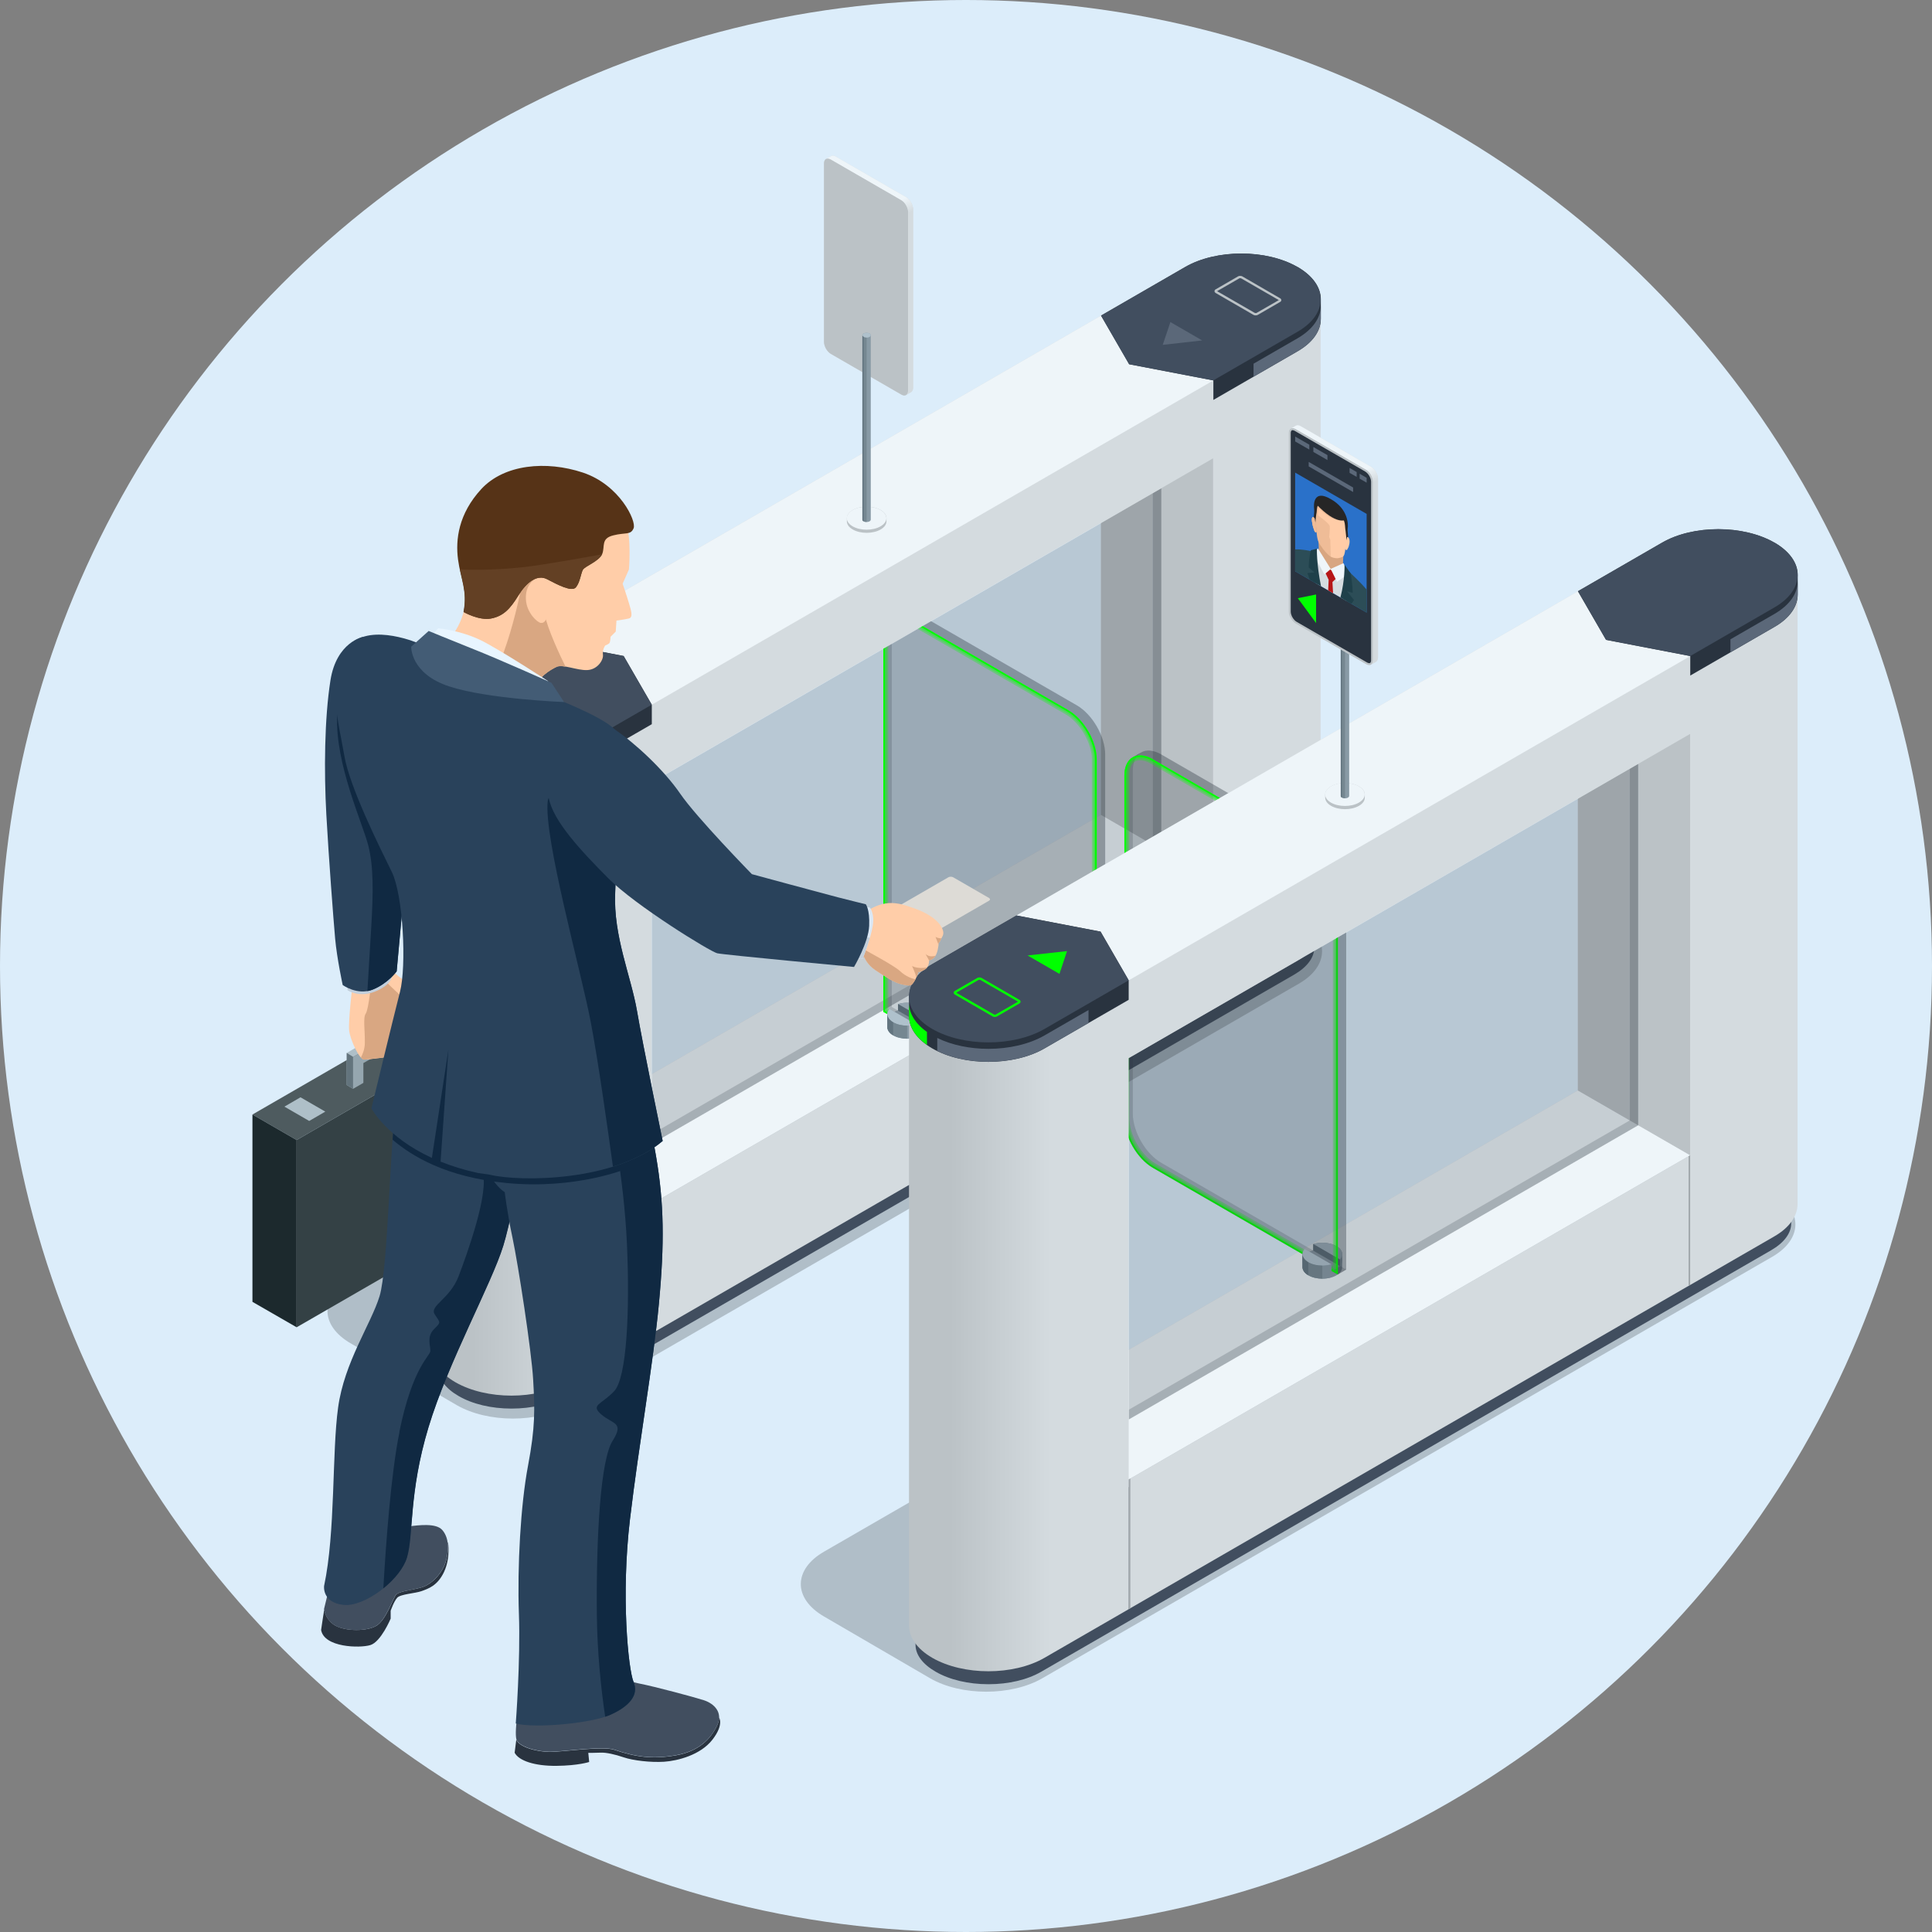 <?xml version="1.0" encoding="UTF-8"?><svg xmlns="http://www.w3.org/2000/svg" xmlns:xlink="http://www.w3.org/1999/xlink" viewBox="0 0 240 240"><rect x="0" y="0" width="240" height="240" fill="#808080" stroke="none"/><defs><style>.cls-1{fill:url(#linear-gradient-2);}.cls-2{fill:#102942;}.cls-3{fill:#262626;}.cls-4{fill:#414e5f;}.cls-5{fill:#1c292d;}.cls-6,.cls-7{mix-blend-mode:multiply;opacity:.2;}.cls-8{fill:#f2a983;}.cls-9,.cls-10{opacity:.5;}.cls-9,.cls-11{fill:#62747f;}.cls-12{isolation:isolate;}.cls-13{fill:#2c4d57;}.cls-14,.cls-15{fill:#d8a681;}.cls-16{fill:#634024;}.cls-17{fill:#bbc2c6;}.cls-18{fill:#889aa5;}.cls-19{fill:#344145;}.cls-20{fill:#aebfc8;}.cls-21{fill:#e8f5ff;}.cls-22{fill:#ffcca7;}.cls-23{fill:#dbe8f5;}.cls-7,.cls-24{fill:#29333f;}.cls-25{fill:#63747d;}.cls-26{fill:#2a71c9;}.cls-10{fill:#d88f69;}.cls-27{fill:#1f404a;}.cls-28{fill:#435c75;}.cls-29{fill:#b61617;}.cls-30{fill:#eff6fa;}.cls-31,.cls-32{fill:lime;}.cls-33{fill:#ffcda8;}.cls-34{fill:#d4dbdf;}.cls-32{opacity:.3;}.cls-35{fill:#afc1cc;}.cls-36{fill:#563317;}.cls-37{fill:#d5dce0;}.cls-38{fill:#c2cfdc;}.cls-39{fill:url(#linear-gradient-3);}.cls-40{fill:#95a6af;}.cls-41{fill:url(#linear-gradient);}.cls-42{fill:#4e5b5f;}.cls-43{fill:#eef5f9;}.cls-44{fill:#d9a782;}.cls-45{fill:#dcedfa;}.cls-46{fill:#29425b;}.cls-47{fill:#dddbd6;}.cls-48{fill:#5b6879;}.cls-49{fill:url(#linear-gradient-4);}.cls-15{opacity:.4;}.cls-50{fill:#a2a9ad;}</style><linearGradient id="linear-gradient" x1="71.24" y1="102.43" x2="58.8" y2="102.43" gradientUnits="userSpaceOnUse"><stop offset="0" stop-color="#d4dbdf"/><stop offset="1" stop-color="#bbc2c6"/></linearGradient><linearGradient id="linear-gradient-2" x1="108.03" y1="26.58" x2="108.83" y2="28.32" gradientUnits="userSpaceOnUse"><stop offset="0" stop-color="#eef5f9"/><stop offset="1" stop-color="#d4dbdf"/></linearGradient><linearGradient id="linear-gradient-3" x1="130.48" y1="136.67" x2="118.05" y2="136.67" xlink:href="#linear-gradient"/><linearGradient id="linear-gradient-4" x1="165.78" y1="60.07" x2="166.58" y2="61.81" xlink:href="#linear-gradient-2"/></defs><g class="cls-12"><g id="Layer_2"><g id="Layer_1-2"><circle class="cls-45" cx="120" cy="120" r="120"/><path class="cls-6" d="m220.14,148.07l-13.17-7.67c-1.93-1.11-4.45-1.67-6.97-1.67s-5.05.56-6.97,1.67l-90.66,52.35c-1.93,1.11-2.89,2.57-2.89,4.03s.96,2.91,2.89,4.03l13.17,7.67c1.93,1.11,4.45,1.67,6.97,1.67,2.52,0,5.05-.56,6.97-1.67l90.66-52.35c1.93-1.11,2.89-2.57,2.89-4.03s-.96-2.91-2.89-4.03Z"/><path class="cls-6" d="m161.34,114.14l-13.17-7.67c-1.93-1.11-4.45-1.67-6.97-1.67s-5.05.56-6.97,1.67l-90.66,52.35c-1.93,1.11-2.89,2.57-2.89,4.03s.96,2.91,2.89,4.03l13.17,7.67c1.93,1.11,4.45,1.67,6.97,1.67,2.52,0,5.05-.56,6.97-1.67l90.66-52.35c1.93-1.11,2.89-2.57,2.89-4.03s-.96-2.91-2.89-4.03Z"/><polygon class="cls-34" points="136.77 48.87 136.77 101.22 67.02 141.49 80.97 149.54 150.71 109.28 150.71 56.93 136.77 48.87"/><polygon class="cls-43" points="136.77 101.22 67.02 141.49 80.97 149.54 150.71 109.28 136.77 101.22"/><polygon class="cls-17" points="136.77 101.22 150.71 109.28 150.71 56.93 136.77 48.87 136.77 101.22"/><path class="cls-4" d="m160.77,111.99c-1.74-1.01-4.08-1.56-6.57-1.56s-4.83.55-6.57,1.56l-90.66,52.35c-1.6.93-2.49,2.11-2.49,3.33v2.42c0,1.22.88,2.4,2.49,3.33,1.74,1.01,4.08,1.56,6.57,1.56h0c2.5,0,4.83-.55,6.57-1.56l90.66-52.35c1.6-.93,2.49-2.11,2.49-3.33v-2.42c0-1.22-.88-2.4-2.49-3.33Z"/><polygon class="cls-34" points="150.71 125.38 150.71 109.28 80.97 149.54 80.97 165.65 150.71 125.38"/><polygon class="cls-7" points="80.97 142.09 144.26 105.55 143.21 104.94 80.97 140.88 80.97 142.09"/><polygon class="cls-7" points="143.21 61.26 143.21 104.94 144.26 105.55 144.26 60.66 143.21 61.26"/><polygon class="cls-7" points="144.26 105.55 144.26 60.66 80.97 97.2 80.97 142.09 144.26 105.55"/><path class="cls-18" d="m114.43,125.79c-.48-.28-1.11-.42-1.74-.42s-1.26.14-1.74.42c-.48.28-.72.64-.72,1.01v.81c0,.36.24.73.72,1.01.48.28,1.11.42,1.74.42.63,0,1.26-.14,1.74-.42.48-.28.72-.64.72-1.01v-.81c0-.36-.24-.73-.72-1.01Z"/><path class="cls-35" d="m110.23,126.79c0,.36.24.73.72,1.01.48.28,1.11.42,1.74.42.63,0,1.26-.14,1.74-.42.48-.28.72-.64.72-1.01s-.24-.73-.72-1.01c-.48-.28-1.11-.42-1.74-.42s-1.26.14-1.74.42c-.48.28-.72.64-.72,1.01Z"/><path class="cls-18" d="m114.43,124.98c-.48-.28-1.11-.42-1.74-.42-.39,0-.78.06-1.13.17v.81l3.32,1.92c.19-.21.28-.43.28-.66v-.81c0-.36-.24-.73-.72-1.01Z"/><path class="cls-35" d="m114.88,126.65c.19-.21.28-.43.28-.66,0-.36-.24-.73-.72-1.01-.48-.28-1.11-.42-1.74-.42-.39,0-.78.06-1.13.17l3.32,1.92Z"/><polygon class="cls-11" points="111.56 124.73 111.56 125.54 114.88 127.45 114.88 126.65 111.56 124.73"/><path class="cls-7" d="m136.25,90.25c-.64-1.11-1.52-2.08-2.5-2.64l-22.97-13.26-1.05.6v50.73s22.97,13.26,22.97,13.26c.98.56,1.86.62,2.5.25l1.05-.6c.64-.37,1.04-1.16,1.04-2.29v-42.57c0-1.13-.4-2.38-1.04-3.49Z"/><path class="cls-7" d="m136.25,90.25c-.64-1.11-1.52-2.08-2.5-2.64l-22.97-13.26-1.05.6,22.97,13.26c.98.56,1.86,1.53,2.5,2.64.64,1.11,1.04,2.36,1.04,3.49v42.57c0,1.13-.4,1.92-1.04,2.29l1.05-.6c.64-.37,1.04-1.16,1.04-2.29v-42.57c0-1.13-.4-2.38-1.04-3.49Z"/><path class="cls-7" d="m133.75,138.35l-22.97-13.26v-50.73s-1.05.6-1.05.6v50.73s22.97,13.26,22.97,13.26c.98.56,1.86.62,2.5.25l1.05-.6c-.64.37-1.52.32-2.5-.25Z"/><path class="cls-32" d="m135.2,90.86c-.64-1.11-1.52-2.08-2.5-2.64l-22.97-13.26v50.73s22.97,13.26,22.97,13.26c.98.56,1.86.62,2.5.25.64-.37,1.04-1.16,1.04-2.29v-42.57c0-1.13-.4-2.38-1.04-3.49Zm.43,46.05c0,.87-.26,1.49-.73,1.77-.18.1-.39.15-.62.15-.38,0-.82-.14-1.28-.4l-22.66-13.08v-49.34s22.06,12.74,22.06,12.74c.85.49,1.66,1.35,2.28,2.42.62,1.07.96,2.2.96,3.18v42.57Z"/><path class="cls-32" d="m135.2,90.86c-.64-1.11-1.52-2.08-2.5-2.64l-22.97-13.26v50.73s22.97,13.26,22.97,13.26c.98.56,1.86.62,2.5.25.64-.37,1.04-1.16,1.04-2.29v-42.57c0-1.13-.4-2.38-1.04-3.49Zm.63,46.05c0,.94-.3,1.63-.83,1.94-.21.12-.45.18-.72.18-.42,0-.89-.15-1.38-.43l-22.76-13.14v-49.8s22.36,12.91,22.36,12.91c.88.51,1.72,1.4,2.35,2.49.63,1.1.98,2.26.98,3.28v42.57Z"/><path class="cls-31" d="m135.2,90.86c-.64-1.11-1.52-2.08-2.5-2.64l-22.97-13.26v50.73s22.97,13.26,22.97,13.26c.98.56,1.86.62,2.5.25.64-.37,1.04-1.16,1.04-2.29v-42.57c0-1.13-.4-2.38-1.04-3.49Zm.83,46.05c0,1.02-.33,1.77-.94,2.11-.24.14-.52.21-.82.21-.45,0-.96-.16-1.48-.46l-22.87-13.2v-50.27s22.66,13.08,22.66,13.08c.91.53,1.78,1.44,2.43,2.57.65,1.13,1.01,2.33,1.01,3.38v42.57Z"/><path class="cls-18" d="m110.5,125.33c-.19.21-.28.43-.28.66v.81c0,.36.24.73.72,1.01.48.28,1.11.42,1.74.42.39,0,.78-.06,1.13-.17v-.81l-3.32-1.92Z"/><path class="cls-35" d="m110.5,125.33c-.19.21-.28.43-.28.66,0,.36.24.73.72,1.01.48.28,1.11.42,1.74.42.39,0,.78-.06,1.13-.17l-3.32-1.92Z"/><path class="cls-18" d="m113.82,128.05v-.81c-.35.11-.74.17-1.13.17-.63,0-1.26-.14-1.74-.42-.48-.28-.72-.64-.72-1.01v1.61c0,.36.24.73.72,1.01.48.28,1.11.42,1.74.42.39,0,.78-.06,1.13-.17v-.81Z"/><path class="cls-9" d="m110.95,126.99c-.48-.28-.72-.64-.72-1.01v1.61c0,.36.24.73.72,1.01.48.28,1.11.42,1.74.42v-1.61c-.63,0-1.26-.14-1.74-.42Z"/><path class="cls-11" d="m110.23,125.99v1.61c0,.36.24.73.72,1.01v-1.61c-.48-.28-.72-.64-.72-1.01Z"/><path class="cls-41" d="m161.17,33.17c-1.93-1.11-4.45-1.67-6.97-1.67s-5.05.55-6.97,1.67l-90.67,52.35c-1.92,1.11-2.89,2.57-2.89,4.03v78.12c0,1.46.96,2.91,2.89,4.03,1.93,1.11,4.45,1.67,6.97,1.67s5.05-.56,6.97-1.67l10.46-6.04v-68.46l69.74-40.27v68.46l10.46-6.04c1.93-1.11,2.89-2.57,2.89-4.03V37.2c0-1.46-.96-2.92-2.89-4.03Z"/><path class="cls-43" d="m154.2,31.5c-2.52,0-5.05.56-6.97,1.67l-90.66,52.35c-1.93,1.11-2.89,2.57-2.89,4.03s.96,2.91,2.89,4.03c1.93,1.11,4.45,1.67,6.97,1.67,2.52,0,5.05-.56,6.97-1.67l90.66-52.35c1.93-1.11,2.89-2.57,2.89-4.03s-.96-2.91-2.89-4.03c-1.93-1.11-4.45-1.67-6.97-1.67Z"/><polygon class="cls-50" points="150.51 125.5 150.71 125.38 150.71 109.28 150.51 109.39 150.51 125.5"/><polygon class="cls-50" points="80.97 165.65 81.18 165.53 81.18 149.43 80.97 149.54 80.97 165.65"/><path class="cls-24" d="m161.18,33.17c-1.93-1.11-4.45-1.67-6.97-1.67s-5.05.56-6.97,1.67l-10.46,6.04,3.49,6.04,10.46,2.01v2.42l10.46-6.04c1.93-1.11,2.89-2.57,2.89-4.03v-2.42c0-1.46-.96-2.91-2.89-4.03Z"/><path class="cls-4" d="m150.71,47.26l10.46-6.04c1.93-1.11,2.89-2.57,2.89-4.03,0-1.46-.96-2.91-2.89-4.03-1.93-1.11-4.45-1.67-6.97-1.67s-5.05.56-6.97,1.67l-10.46,6.04,3.49,6.04,10.46,2.01Z"/><path class="cls-48" d="m161.18,42.03l-5.46,3.15v1.61l5.46-3.15c1.93-1.11,2.89-2.57,2.89-4.03v-1.61c0,1.46-.96,2.91-2.89,4.03Z"/><polygon class="cls-48" points="149.34 42.29 145.39 40.01 144.44 42.84 149.34 42.29"/><path class="cls-17" d="m155.98,39.18c-.09,0-.19-.02-.26-.06l-4.7-2.72c-.09-.05-.15-.14-.15-.23,0-.09.05-.18.15-.23l2.78-1.61c.14-.08.38-.08.52,0l4.7,2.72c.09.05.15.14.15.23s-.05.18-.15.23l-2.78,1.61c-.07.04-.16.06-.26.06Zm-4.79-3.01l4.68,2.7c.06.03.18.03.23,0l2.76-1.59-4.68-2.7c-.06-.03-.18-.03-.23,0l-2.76,1.59Z"/><path class="cls-24" d="m77.49,81.49l-10.46-2.01-10.46,6.04c-1.93,1.11-2.89,2.57-2.89,4.03v2.42c0,1.46.96,2.91,2.89,4.03,1.93,1.11,4.45,1.67,6.97,1.67,2.52,0,5.05-.56,6.97-1.67l10.46-6.04v-2.42l-3.49-6.04Z"/><path class="cls-4" d="m67.02,79.48l-10.46,6.04c-1.93,1.11-2.89,2.57-2.89,4.03s.96,2.91,2.89,4.03c1.93,1.11,4.45,1.67,6.97,1.67,2.52,0,5.05-.56,6.97-1.67l10.46-6.04-3.49-6.04-10.46-2.01Z"/><path class="cls-31" d="m70.51,94.38c-1.93,1.11-4.45,1.67-6.97,1.67-2.27,0-4.53-.45-6.36-1.35v1.61c1.83.9,4.09,1.35,6.36,1.35,2.52,0,5.05-.56,6.97-1.67l5.46-3.15v-1.61l-5.46,3.15Z"/><path class="cls-48" d="m55.9,93.95c-1.48-1.05-2.23-2.33-2.23-3.6v1.61c0,1.28.74,2.56,2.23,3.6v-1.61Z"/><path class="cls-34" d="m113.18,25.14c-.15-.27-.37-.5-.6-.64l-8.75-5.05c-.24-.14-.45-.15-.6-.06l-.62.36c-.15.09-.25.28-.25.55v22.18c0,.27.1.57.25.84.15.27.37.5.6.64l8.75,5.05c.24.14.45.15.6.06l.62-.36c.15-.09.25-.28.25-.55v-22.18c0-.27-.1-.58-.25-.84Z"/><path class="cls-17" d="m112.56,25.5c-.15-.27-.37-.5-.6-.64l-8.75-5.05c-.24-.14-.45-.15-.6-.06-.15.09-.25.28-.25.55v22.18c0,.27.1.57.25.84.15.27.37.5.6.64l8.75,5.05c.24.14.45.15.6.06.15-.09.25-.28.25-.55v-22.18c0-.27-.1-.58-.25-.84Z"/><path class="cls-1" d="m113.18,25.14c-.15-.27-.37-.5-.6-.64l-8.75-5.05c-.24-.14-.45-.15-.6-.06l-.62.36c.15-.09.37-.08.6.06l8.75,5.05c.24.14.45.37.6.64.15.27.25.57.25.84v22.18c0,.27-.1.46-.25.55l.62-.36c.15-.09.25-.28.25-.55v-22.18c0-.27-.1-.58-.25-.84Z"/><path class="cls-17" d="m109.4,63.36c-.48-.28-1.11-.42-1.74-.42s-1.26.14-1.74.42c-.48.28-.72.64-.72,1.01v.39c0,.36.24.73.72,1.01.48.28,1.11.42,1.74.42.63,0,1.26-.14,1.74-.42.48-.28.72-.64.72-1.01v-.39c0-.36-.24-.73-.72-1.01Z"/><path class="cls-43" d="m105.19,64.37c0,.36.24.73.72,1.01.48.28,1.11.42,1.74.42.63,0,1.26-.14,1.74-.42.48-.28.72-.64.72-1.01,0-.36-.24-.73-.72-1.01-.48-.28-1.11-.42-1.74-.42s-1.26.14-1.74.42c-.48.28-.72.64-.72,1.01Z"/><path class="cls-18" d="m108.02,41.43c-.1-.06-.24-.09-.37-.09s-.27.03-.37.09c-.1.06-.15.14-.15.21v22.91c0,.08.05.16.15.21.1.06.24.09.37.09s.27-.03.37-.09c.1-.06.15-.14.15-.21v-22.91c0-.08-.05-.16-.15-.21Z"/><path class="cls-35" d="m107.13,41.64c0,.08.05.16.15.21.1.06.24.09.37.09s.27-.03.37-.09c.1-.06.15-.14.15-.21s-.05-.16-.15-.21c-.1-.06-.24-.09-.37-.09s-.27.03-.37.09c-.1.06-.15.14-.15.21Z"/><path class="cls-9" d="m107.28,41.85c-.1-.06-.15-.14-.15-.21v22.91c0,.08.05.16.15.21.1.06.24.09.37.09v-22.91c-.13,0-.27-.03-.37-.09Z"/><path class="cls-11" d="m107.13,41.64v22.91c0,.08.05.16.15.21v-22.91c-.1-.06-.15-.14-.15-.21Z"/><polygon class="cls-34" points="196.01 83.11 196.01 135.46 126.27 175.73 140.22 183.78 209.96 143.51 209.96 91.17 196.01 83.11"/><polygon class="cls-43" points="196.01 135.46 126.27 175.73 140.22 183.78 209.96 143.51 196.01 135.46"/><polygon class="cls-17" points="196.01 135.46 209.96 143.51 209.96 91.17 196.01 83.11 196.01 135.46"/><path class="cls-4" d="m220.02,146.23c-1.74-1.01-4.08-1.56-6.57-1.56s-4.83.55-6.57,1.56l-90.66,52.35c-1.6.93-2.49,2.11-2.49,3.33v2.42c0,1.22.88,2.4,2.49,3.33,1.74,1.01,4.08,1.56,6.57,1.56h0c2.5,0,4.83-.55,6.57-1.56l90.66-52.35c1.6-.93,2.49-2.11,2.49-3.33v-2.42c0-1.22-.88-2.4-2.49-3.33Z"/><path class="cls-18" d="m166.01,155.6c-.48-.28-1.11-.42-1.74-.42s-1.26.14-1.74.42c-.48.28-.72.64-.72,1.01v.81c0,.36.24.73.72,1.01.48.28,1.11.42,1.74.42.63,0,1.26-.14,1.74-.42.48-.28.72-.64.72-1.01v-.81c0-.36-.24-.73-.72-1.01Z"/><path class="cls-35" d="m161.8,156.6c0,.36.24.73.72,1.01.48.28,1.11.42,1.74.42.63,0,1.26-.14,1.74-.42.48-.28.72-.64.72-1.01s-.24-.73-.72-1.01c-.48-.28-1.11-.42-1.74-.42s-1.26.14-1.74.42c-.48.28-.72.64-.72,1.01Z"/><path class="cls-18" d="m166.01,154.79c-.48-.28-1.11-.42-1.74-.42-.39,0-.78.06-1.13.17v.81l3.32,1.92c.19-.21.28-.43.28-.66v-.81c0-.36-.24-.73-.72-1.01Z"/><path class="cls-35" d="m166.45,156.46c.19-.21.28-.43.28-.66,0-.36-.24-.73-.72-1.01-.48-.28-1.11-.42-1.74-.42-.39,0-.78.06-1.13.17l3.32,1.92Z"/><polygon class="cls-11" points="163.13 154.54 163.13 155.35 166.45 157.26 166.45 156.46 163.13 154.54"/><path class="cls-7" d="m144.26,93.72c-.98-.56-1.86-.62-2.5-.25l-1.05.61c-.64.37-1.04,1.16-1.04,2.29v42.57c0,1.13.4,2.38,1.04,3.49.64,1.11,1.52,2.08,2.5,2.64l22.97,13.26,1.05-.61v-50.73s-22.97-13.26-22.97-13.26Z"/><path class="cls-7" d="m144.26,93.72c-.98-.56-1.86-.62-2.5-.25l-1.05.61c.64-.37,1.52-.32,2.5.25l22.97,13.26v50.73s1.05-.61,1.05-.61v-50.73s-22.97-13.26-22.97-13.26Z"/><path class="cls-7" d="m141.76,141.81c-.64-1.11-1.04-2.36-1.04-3.49v-42.57c0-1.13.4-1.92,1.04-2.29l-1.05.61c-.64.37-1.04,1.16-1.04,2.29v42.57c0,1.13.4,2.38,1.04,3.49.64,1.11,1.52,2.08,2.5,2.64l22.97,13.26,1.05-.61-22.97-13.26c-.98-.56-1.86-1.53-2.5-2.64Z"/><path class="cls-32" d="m143.22,94.32c-.98-.56-1.86-.62-2.5-.25-.64.37-1.04,1.16-1.04,2.29v42.57c0,1.13.4,2.38,1.04,3.49.64,1.11,1.52,2.08,2.5,2.64l22.97,13.26v-50.73s-22.97-13.26-22.97-13.26Zm22.36,62.95l-22.06-12.74c-.85-.49-1.66-1.35-2.28-2.42-.62-1.07-.95-2.2-.95-3.18v-42.57c0-.87.26-1.49.73-1.77.18-.1.39-.15.62-.15.38,0,.82.14,1.28.4l22.66,13.08v49.34Z"/><path class="cls-32" d="m143.22,94.32c-.98-.56-1.86-.62-2.5-.25-.64.37-1.04,1.16-1.04,2.29v42.57c0,1.13.4,2.38,1.04,3.49.64,1.11,1.52,2.08,2.5,2.64l22.97,13.26v-50.73s-22.97-13.26-22.97-13.26Zm22.56,63.3l-22.36-12.91c-.88-.51-1.72-1.4-2.35-2.49-.63-1.1-.98-2.26-.98-3.28v-42.57c0-.94.3-1.63.84-1.94.21-.12.45-.18.72-.18.42,0,.89.15,1.38.43l22.76,13.14v49.8Z"/><path class="cls-31" d="m143.22,94.32c-.98-.56-1.86-.62-2.5-.25-.64.37-1.04,1.16-1.04,2.29v42.57c0,1.13.4,2.38,1.04,3.49.64,1.11,1.52,2.08,2.5,2.64l22.97,13.26v-50.73s-22.97-13.26-22.97-13.26Zm22.76,63.64l-22.66-13.08c-.91-.53-1.78-1.44-2.43-2.57-.65-1.13-1.01-2.33-1.01-3.38v-42.57c0-1.02.33-1.77.94-2.11.24-.14.52-.21.82-.21.45,0,.96.16,1.48.46l22.87,13.2v50.27Z"/><path class="cls-18" d="m162.08,155.14c-.19.21-.28.43-.28.66v.81c0,.36.24.73.72,1.01.48.28,1.11.42,1.74.42.39,0,.78-.06,1.13-.17v-.81l-3.32-1.92Z"/><path class="cls-35" d="m162.08,155.14c-.19.21-.28.43-.28.66,0,.36.24.73.72,1.01.48.28,1.11.42,1.74.42.39,0,.78-.06,1.13-.17l-3.32-1.92Z"/><path class="cls-18" d="m165.4,157.86v-.81c-.35.11-.74.17-1.13.17-.63,0-1.26-.14-1.74-.42-.48-.28-.72-.64-.72-1.01v1.61c0,.36.24.73.72,1.01.48.28,1.11.42,1.74.42.39,0,.78-.06,1.13-.17v-.81Z"/><path class="cls-9" d="m162.52,156.8c-.48-.28-.72-.64-.72-1.01v1.61c0,.36.24.73.72,1.01.48.28,1.11.42,1.74.42v-1.61c-.63,0-1.26-.14-1.74-.42Z"/><path class="cls-11" d="m161.8,155.8v1.61c0,.36.24.73.72,1.01v-1.61c-.48-.28-.72-.64-.72-1.01Z"/><polygon class="cls-34" points="209.96 159.62 209.96 143.51 140.22 183.78 140.22 199.89 209.96 159.62"/><polygon class="cls-7" points="140.22 176.33 203.5 139.79 202.46 139.18 140.22 175.12 140.22 176.33"/><polygon class="cls-7" points="202.46 95.5 202.46 139.18 203.5 139.79 203.5 94.89 202.46 95.5"/><polygon class="cls-7" points="203.5 139.79 203.5 94.89 140.22 131.43 140.22 176.33 203.5 139.79"/><path class="cls-39" d="m220.42,67.41c-1.93-1.11-4.45-1.67-6.97-1.67s-5.05.55-6.97,1.67l-90.67,52.35c-1.92,1.11-2.89,2.57-2.89,4.03v78.12c0,1.46.96,2.91,2.89,4.03,1.93,1.11,4.45,1.67,6.97,1.67s5.05-.56,6.97-1.67l10.46-6.04v-68.46l69.74-40.27v68.46l10.46-6.04c1.93-1.11,2.89-2.57,2.89-4.03v-78.12c0-1.46-.96-2.92-2.89-4.03Z"/><path class="cls-43" d="m213.45,65.74c-2.52,0-5.05.56-6.97,1.67l-90.66,52.35c-1.93,1.11-2.89,2.57-2.89,4.03s.96,2.91,2.89,4.03c1.93,1.11,4.45,1.67,6.97,1.67,2.52,0,5.05-.56,6.97-1.67l90.66-52.35c1.93-1.11,2.89-2.57,2.89-4.03s-.96-2.91-2.89-4.03c-1.93-1.11-4.45-1.67-6.97-1.67Z"/><polygon class="cls-50" points="209.76 159.74 209.96 159.62 209.96 143.51 209.76 143.63 209.76 159.74"/><polygon class="cls-50" points="140.22 199.89 140.42 199.77 140.42 183.66 140.22 183.78 140.22 199.89"/><path class="cls-24" d="m220.42,67.41c-1.93-1.11-4.45-1.67-6.97-1.67s-5.05.56-6.97,1.67l-10.46,6.04,3.49,6.04,10.46,2.01v2.42l10.46-6.04c1.93-1.11,2.89-2.57,2.89-4.03v-2.42c0-1.46-.96-2.91-2.89-4.03Z"/><path class="cls-4" d="m209.96,81.5l10.46-6.04c1.93-1.11,2.89-2.57,2.89-4.03,0-1.46-.96-2.91-2.89-4.03-1.93-1.11-4.45-1.67-6.97-1.67s-5.05.56-6.97,1.67l-10.46,6.04,3.49,6.04,10.46,2.01Z"/><path class="cls-48" d="m220.42,76.27l-5.46,3.15v1.61l5.46-3.15c1.93-1.11,2.89-2.57,2.89-4.03v-1.61c0,1.46-.96,2.91-2.89,4.03Z"/><path class="cls-24" d="m136.73,115.73l-10.46-2.01-10.46,6.04c-1.93,1.11-2.89,2.57-2.89,4.03v2.42c0,1.46.96,2.91,2.89,4.03,1.93,1.11,4.45,1.67,6.97,1.67,2.52,0,5.05-.56,6.97-1.67l10.46-6.04v-2.42l-3.49-6.04Z"/><path class="cls-4" d="m126.27,113.72l-10.46,6.04c-1.93,1.11-2.89,2.57-2.89,4.03s.96,2.91,2.89,4.03c1.93,1.11,4.45,1.67,6.97,1.67,2.52,0,5.05-.56,6.97-1.67l10.46-6.04-3.49-6.04-10.46-2.01Z"/><path class="cls-48" d="m129.76,128.62c-1.93,1.11-4.45,1.67-6.97,1.67-2.27,0-4.53-.45-6.36-1.35v1.61c1.83.9,4.09,1.35,6.36,1.35,2.52,0,5.05-.56,6.97-1.67l5.46-3.15v-1.61l-5.46,3.15Z"/><path class="cls-31" d="m115.15,128.19c-1.48-1.05-2.23-2.33-2.23-3.6v1.61c0,1.28.74,2.56,2.23,3.6v-1.61Z"/><polygon class="cls-31" points="127.65 118.69 131.61 120.98 132.55 118.15 127.65 118.69"/><path class="cls-31" d="m123.58,126.33c-.1,0-.19-.02-.26-.06l-4.7-2.72c-.09-.06-.15-.14-.15-.23s.05-.18.15-.23l2.79-1.61c.14-.08.37-.08.52,0l4.7,2.72c.09.05.15.14.15.23,0,.09-.05.17-.15.23l-2.79,1.61c-.07.04-.16.06-.26.06Zm-4.79-3.01l4.68,2.7c.05.03.18.03.23,0l2.76-1.59-4.68-2.7c-.06-.03-.18-.03-.23,0l-2.76,1.59Z"/><path class="cls-17" d="m168.82,97.69c-.48-.28-1.11-.42-1.74-.42s-1.26.14-1.74.42c-.48.28-.72.64-.72,1.01v.39c0,.36.24.73.72,1.01.48.28,1.11.42,1.74.42.63,0,1.26-.14,1.74-.42.48-.28.72-.64.72-1.01v-.39c0-.36-.24-.73-.72-1.01Z"/><path class="cls-43" d="m164.61,98.69c0,.36.24.73.72,1.01.48.28,1.11.42,1.74.42.63,0,1.26-.14,1.74-.42.48-.28.72-.64.72-1.01,0-.36-.24-.73-.72-1.01-.48-.28-1.11-.42-1.74-.42s-1.26.14-1.74.42c-.48.28-.72.64-.72,1.01Z"/><path class="cls-18" d="m167.45,75.75c-.1-.06-.24-.09-.37-.09s-.27.03-.37.09c-.1.06-.15.14-.15.21v22.91c0,.08.05.16.15.21.1.06.24.09.37.09s.27-.03.37-.09c.1-.06.15-.14.15-.21v-22.91c0-.08-.05-.16-.15-.21Z"/><path class="cls-35" d="m166.55,75.96c0,.08.05.16.15.21.1.06.24.09.37.09s.27-.03.37-.09c.1-.06.15-.14.15-.21s-.05-.16-.15-.21c-.1-.06-.24-.09-.37-.09s-.27.03-.37.09c-.1.06-.15.14-.15.21Z"/><path class="cls-9" d="m166.71,76.18c-.1-.06-.15-.14-.15-.21v22.91c0,.08.05.16.15.21.1.06.24.09.37.09v-22.91c-.13,0-.27-.03-.37-.09Z"/><path class="cls-11" d="m166.55,75.96v22.91c0,.08.05.16.15.21v-22.91c-.1-.06-.15-.14-.15-.21Z"/><path class="cls-34" d="m170.93,58.63c-.15-.27-.37-.5-.6-.64l-8.75-5.05c-.24-.14-.45-.15-.6-.06l-.62.36c-.15.09-.25.28-.25.55v22.18c0,.27.1.57.25.84.15.27.37.5.6.64l8.75,5.05c.24.14.45.15.6.06l.62-.36c.15-.09.25-.28.25-.55v-22.18c0-.27-.1-.58-.25-.84Z"/><path class="cls-17" d="m170.31,58.99c-.15-.27-.37-.5-.6-.64l-8.75-5.05c-.24-.14-.45-.15-.6-.06-.15.09-.25.28-.25.55v22.18c0,.27.1.57.25.84.15.27.37.5.6.64l8.75,5.05c.24.14.45.15.6.06.15-.09.25-.28.25-.55v-22.18c0-.27-.1-.58-.25-.84Z"/><path class="cls-24" d="m170.09,82.38c-.08,0-.17-.03-.26-.08l-8.75-5.05c-.19-.11-.38-.31-.52-.55-.14-.24-.22-.5-.22-.72v-22.18c0-.17.05-.3.13-.34.03-.02.06-.02.1-.02.08,0,.17.03.26.08l8.75,5.05c.19.11.38.31.52.55.14.24.22.5.22.72v22.18c0,.17-.05.3-.13.34-.03.02-.06.02-.1.02Z"/><path class="cls-49" d="m170.93,58.63c-.15-.27-.37-.5-.6-.64l-8.75-5.05c-.24-.14-.45-.15-.6-.06l-.62.36c.15-.09.37-.08.6.06l8.75,5.05c.24.14.45.37.6.64.15.27.25.57.25.84v22.18c0,.27-.1.46-.25.55l.62-.36c.15-.09.25-.28.25-.55v-22.18c0-.27-.1-.58-.25-.84Z"/><polygon class="cls-26" points="169.77 63.84 169.77 76.1 160.89 70.97 160.89 58.71 169.77 63.84"/><path class="cls-37" d="m167.54,71.9l-.27,2.75-3.81-2.2c-.04-.24-.07-.46-.09-.66-.15-1.52,0-3.31,0-3.31,0,0,1.09,1.69,1.96,2.18l1.51.37.7.87Z"/><polygon class="cls-29" points="165.52 72.3 165.6 73.69 164.99 73.34 165.05 72.03 164.42 70.68 165.31 70.69 166.2 71.66 165.52 72.3"/><path class="cls-14" d="m166.94,70.69c-.23-.47,0-2.26,0-2.26l-3.22-1.86s.23,2.06,0,2.26c0,0,.68,1.44,1.5,1.93.82.5,1.72-.08,1.72-.08Z"/><path class="cls-8" d="m163.41,64.7s-.06-.32-.21-.43c-.15-.11-.3.02-.2.63.1.61.2.76.24.92.04.16.19.46.32.21l-.15-1.33Z"/><path class="cls-10" d="m163.41,64.7s-.06-.32-.21-.43c-.15-.11-.3.02-.2.63.1.61.2.76.24.92.04.16.19.46.32.21l-.15-1.33Z"/><path class="cls-22" d="m163.41,64.7s-.06-.32-.21-.43c-.15-.11-.3.02-.2.63.1.61.2.76.24.92.04.16.19.46.32.21l-.15-1.33Z"/><path class="cls-15" d="m163.41,64.7s-.06-.32-.21-.43c-.15-.11-.3.02-.2.63.1.61.2.76.24.92.04.16.19.46.32.21l-.15-1.33Z"/><path class="cls-22" d="m167.21,66.9s.07-.25.21-.18c.15.06.3.36.2.86-.1.5-.2.53-.24.64-.04.12-.19.24-.32-.16l.15-1.16Z"/><path class="cls-22" d="m165.33,62.26c.72.42,1.51,1.33,1.82,2.34.31,1,.19,1.59.17,1.86-.02.28-.06.73-.12,1.07-.06.34-.08.98-.2,1.34-.12.36-.37.37-.69.45-.32.09-.81-.06-.97-.15-.16-.09-.65-.52-.97-.97-.32-.45-.57-.74-.69-1.25-.12-.51-.14-1.17-.2-1.58-.06-.41-.11-.91-.12-1.21-.02-.3-.14-1.03.17-1.67.31-.64,1.1-.65,1.82-.23Z"/><path class="cls-15" d="m165.26,67.04s-.14-.23-.14-.36c0-.13.07-.64.08-1.04.01-.41-.08-.45-.35-.72-.27-.28-.84-.7-1.05-.85-.16-.11-.05-.64.04-.95.13.17.43.5,1.13.98,1.03.71,1.95.54,1.95.54l-3.12-1.97v.12s-.3-.3-.3-.3c-.31.64-.19,1.36-.17,1.66.02.3.06.8.12,1.21.06.41.08,1.07.2,1.58.12.51.37.8.69,1.25.32.45.81.88.97.97,0-.49-.04-1.6-.04-1.6l-.02-.52Z"/><path class="cls-3" d="m167.41,65.67c.09-.5.08-2.44-2.08-3.66-2.16-1.28-2.17.65-2.08,1.25.05.38-.08.9-.02,1.02,0,0,.09.08.11.19.02.11.06.43.06.43,0,0,.07-.77.11-1,.04-.22.06-.26.08-.63.03-.37.13-.57.39-.59.26-.02.99.65,1.25.84l.21.12c.25.1.99.28,1.25.6.26.32.36.64.39,1.04.02.4.05.46.08.73.04.26.11,1.12.11,1.12,0,0,.03-.28.06-.37.02-.08.11-.05.11-.05.06-.04-.07-.72-.02-1.04Z"/><path class="cls-3" d="m166.06,63.52l-1.89-1.09-.68.18c2.56,2.7,3.66,1.96,3.66,1.96l-1.09-1.04Z"/><polygon class="cls-30" points="165.31 70.68 163.72 68.13 163.07 68.69 164.52 71.36 165.31 70.68"/><polygon class="cls-30" points="165.3 70.67 166.89 69.96 167.54 71.27 166.09 72.27 165.3 70.67"/><path class="cls-13" d="m163.81,72.65l-2.92-1.68v-2.72c.81-.04,1.85.18,2.17.25.51.11.5,2.96.5,2.96l.24,1.2Z"/><path class="cls-13" d="m169.77,73.26v2.84l-2.96-1.71.27-1.04s.03-2.77.55-2.29c.32.31,1.34,1.24,2.14,2.19Z"/><path class="cls-27" d="m168.2,74.54l-.32.47-1.37-.79c.58-2.2.51-4.07.51-4.07l.75,1.05s.23,1.05.27,2.46l-.72-.22.87,1.09Z"/><path class="cls-27" d="m164.1,72.82l-1.4-.81-.29-.82.88-.08-.72-.61c.03-1.37.27-2.15.27-2.15l.75-.19s-.07,1.79.51,4.66Z"/><polygon class="cls-31" points="163.49 77.4 163.49 73.85 161.22 74.31 163.49 77.4"/><polygon class="cls-48" points="162.65 55.85 160.89 54.84 160.89 54.23 162.65 55.24 162.65 55.85"/><polygon class="cls-48" points="164.9 57.15 163.15 56.14 163.15 55.53 164.9 56.54 164.9 57.15"/><polygon class="cls-48" points="169.77 59.96 168.9 59.46 168.9 58.85 169.77 59.36 169.77 59.96"/><polygon class="cls-48" points="168.53 59.24 167.65 58.74 167.65 58.13 168.53 58.64 168.53 59.24"/><polygon class="cls-48" points="168.09 61.12 162.57 57.94 162.57 57.38 168.09 60.56 168.09 61.12"/><polygon class="cls-42" points="63.39 126.29 36.85 141.62 31.36 138.45 57.9 123.12 63.39 126.29"/><polygon class="cls-5" points="36.85 141.62 36.85 164.88 31.36 161.72 31.36 138.45 36.85 141.62"/><polygon class="cls-19" points="63.39 149.56 36.85 164.88 36.85 141.62 63.39 126.29 63.39 149.56"/><polygon class="cls-40" points="43.86 131.28 43.86 135.26 45.14 134.52 45.14 132.06 50.4 129.02 50.4 131.48 51.68 130.74 51.68 126.76 43.86 131.28"/><polygon class="cls-20" points="43.86 131.28 51.68 126.76 50.89 126.29 43.07 130.8 43.07 134.78 43.86 135.26 43.86 131.28"/><polygon class="cls-25" points="43.07 130.8 43.07 134.78 43.86 135.26 43.86 131.28 43.07 130.8"/><polygon class="cls-25" points="50.4 129.02 49.61 129.47 49.61 131.01 50.4 131.48 50.4 129.02"/><polygon class="cls-20" points="40.41 138.09 38.41 139.25 35.33 137.47 37.33 136.31 40.41 138.09"/><polygon class="cls-20" points="60.1 126.84 58.09 128 55.02 126.22 57.02 125.06 60.1 126.84"/><path class="cls-33" d="m43.77,122.45s-.51,4.41-.4,5.54c.11,1.13,1.27,3.64,1.86,3.64s3.75-.44,3.75-.44c0,0,2.15-1.57,2.26-2.04.11-.47,1.57-2.7,1.17-4.11-.4-1.42-1.09-2.33-1.42-2.59-.33-.25-2.75-2.2-2.75-2.2l-4.46,2.2Z"/><path class="cls-44" d="m51.23,129.15c.08-.35.89-1.65,1.15-2.88-.36-.4-.72-.75-1.01-1.06-1.31-1.38-3.68-3.24-3.86-3.93-.04-.13-.09-.35-.14-.62l-1.14.56-.07.45s-.36,3.75-.73,4.25c-.36.5-.07,2.19-.11,3.69-.02.73-.26,1.33-.49,1.76.14.15.27.25.38.25.58,0,3.75-.44,3.75-.44,0,0,2.15-1.57,2.26-2.04Z"/><path class="cls-38" d="m48.71,120.73s.46,1.22-1.76,2.29c-2.22,1.07-3.76,0-3.76,0l-.46-4.12,6.02-1.1-.04,2.92Z"/><path class="cls-46" d="m45.1,79.11s-3.3.64-4.05,5.4c-.75,4.76-.81,11.29-.51,16.71.3,5.42.87,12.85,1.09,15.36.23,2.52.94,5.78.94,5.78,0,0,1.81,1.33,3.71.57,1.9-.76,2.99-2.27,2.99-2.27l.93-10.22-5.12-31.34Z"/><path class="cls-2" d="m41.89,88.89c-.3,5.93,3.2,13.5,3.86,16.14.66,2.63.63,5.75.36,10.27-.16,2.77-.35,5.84-.47,7.82.22-.04.43-.09.65-.18,1.9-.76,2.99-2.27,2.99-2.27l.93-10.22-3.65-22.34c-2.48-1.24-4.56-1.55-4.68.79Z"/><path class="cls-33" d="m77.35,72.52s.51,1.49.77,2.38c.26.89.58,1.79,0,1.93-.58.14-1.54.26-1.54.26l-.09,1.37-.64.64s-.03.59-.13.76c-.09.16-.54.33-.54.33,0,0-.37.49-.28,1.14.09.65-.68,1.86-1.96,1.91-1.28.05-3.05-.77-3.82-.4-.77.37-2.33,1.28-2.77,2.82-.44,1.54-1.12,4.5-1.19,4.5s-12.46.75-13.56-2.07c-1.09-2.82,1.4-6.43,1.4-6.43,0,0,2.4-1.05,3.89-3.84,1.49-2.8.98-5.68.63-7.08-.35-1.4-.81-4.59,1.3-7.69,2.12-3.1,6.62-5.17,11.41-3.98,4.8,1.19,6.71,3.84,7.48,5.73.77,1.89.42,5.94.42,5.94l-.79,1.79Z"/><path class="cls-44" d="m67.17,71.1l-2.07-.09s-1.33,9.06-4.71,14.82c-1.12,1.9-2.73,3.22-4.1,4.15,3.92.48,8.83.19,8.88.19.07,0,.75-2.96,1.19-4.5.44-1.54,2-2.45,2.77-2.82.27-.13.67-.11,1.12-.04-.66-1.34-2.22-4.62-2.63-6.62-.54-2.56-.44-5.08-.44-5.08Z"/><path class="cls-33" d="m68.38,73.54c.05-.94-.37-1.75-1.26-1.75s-1.89.98-1.79,2.68c.09,1.7,1.49,2.91,1.86,2.91s1,.02,1.19-3.84Z"/><path class="cls-36" d="m57.6,76.03s1.91,1.1,3.42.8c1.51-.3,2.35-1.19,3.35-2.82,1-1.63,2.31-2.73,3.61-2.05,1.3.68,3.05,1.61,3.56,1,.51-.61.61-1.7.86-2.17.26-.47,2.07-1.07,2.42-2,.35-.93-.19-1.89,1.35-2.28,1.54-.4,2.17,0,2.54-.89.37-.89-1.72-5.38-6.29-6.91-4.57-1.52-9.78-1.04-12.63,2.04-2.84,3.08-3.22,6.29-2.89,8.76.33,2.47,1.19,3.86.68,6.52Z"/><path class="cls-16" d="m74.81,68.85c-1.86.35-7.07,1.29-9.76,1.6-2.66.3-6.23.42-7.92.27.38,1.79.89,3.12.47,5.31,0,0,1.91,1.1,3.42.8,1.51-.3,2.35-1.19,3.35-2.82,1-1.63,2.31-2.73,3.61-2.05,1.3.68,3.05,1.61,3.56,1,.51-.61.61-1.7.86-2.17.25-.46,1.99-1.05,2.39-1.95Z"/><path class="cls-24" d="m64.13,216.05c.24.95,2.55,1.58,4.19,1.58s6.53-.76,8-.26c2.68.91,4.74,1.18,7.63.69,2.9-.5,4.37-2.08,5.13-3.71.17-.36.24-.69.24-1h0s.65.87-.82,2.76c-1.47,1.9-4.32,2.63-6,2.74-1.68.11-3.9-.16-5-.54-1.11-.38-2.21-.62-2.87-.59-.66.03-1.55.03-1.55.03l.11,1.13s-1.34.45-4.05.48c-2.71.03-4.69-.63-5.21-1.63l.21-1.66Z"/><path class="cls-4" d="m47.73,190.04s1.71-.24,3.03-.42c1.32-.18,3.4-.42,4.16.42.76.84.92,2.21.5,3.79-.42,1.58-1.79,3-3.08,3.37-1.29.37-2.76.45-3.16.92-.4.47-1.21,3.08-2.4,3.82-1.18.74-3.87.71-5.13,0-1.26-.71-1.4-2.05-1.4-2.05,0,0,1.16-4.87,1.5-5.9.34-1.03,5.98-3.95,5.98-3.95Z"/><path class="cls-24" d="m40.26,200.04s.01-.03.02-.04c.06.34.33,1.35,1.38,1.94,1.26.71,3.95.74,5.13,0,1.19-.74,2-3.34,2.4-3.82.4-.47,1.87-.55,3.16-.92,1.29-.37,2.66-1.79,3.08-3.37.21-.81.28-1.56.19-2.21h.04s.32,1.87-.49,3.63c-.82,1.76-2,2.11-2.79,2.4-.79.29-2.61.37-3.03.82-.42.45-.82,1.63-.82,1.63v.97s-1.21,2.9-2.53,3.29c-1.32.4-5.74.3-6.11-1.88,0,0,.27-1.87.37-2.44Z"/><path class="cls-4" d="m75.09,207.12s2.13,1.58,4.26,2c2.13.42,6.79,1.68,8.06,2.08,1.26.4,2.45,1.5,1.68,3.13-.76,1.63-2.24,3.21-5.13,3.71-2.9.5-4.96.22-7.63-.69-1.47-.5-6.37.26-8,.26s-3.95-.63-4.19-1.58c-.24-.95.18-5.55,1.95-7.29,1.76-1.74,9-1.63,9-1.63Z"/><path class="cls-46" d="m52.09,123.2s-1.98,6.56-2.82,12.77c-.85,6.21-1.06,21.59-2.12,25.05-1.06,3.46-4.38,8.19-5.15,13.83-.78,5.64-.31,15.45-1.74,22.16,0,0-.28,2.03,2.35,2.35,2.64.33,7.09-3.06,7.93-5.88.85-2.82.2-7.97,2.67-16.16,2.47-8.19,7.81-17.78,9.3-22.58,1.48-4.8,4.17-20.96,4.17-20.96l-4.64-6.2s-6.35-2.41-9.95-4.38Z"/><path class="cls-2" d="m49.61,177.87c1.65-8.1,3.82-9.41,3.85-10.04.03-.63-.49-1.77.45-2.71.94-.94.77-.77.09-1.85-.68-1.08,1.88-1.88,2.97-4.73,1.08-2.85,3.82-10.44,2.97-12.95-.86-2.51-1.03-6.22-1.03-6.22l3.03-4.45s.57-1.65-2.89-3.04c-2.63-1.06-6.38-3.56-8.02-4.7.59-2.38,1.08-3.98,1.08-3.98,3.6,1.98,9.95,4.38,9.95,4.38l4.64,6.2s-2.68,16.16-4.17,20.96c-1.48,4.8-6.83,14.4-9.3,22.58-2.47,8.19-1.83,13.34-2.67,16.16-.39,1.3-1.55,2.72-2.94,3.84.33-5.77.97-14.4,2.01-19.45Z"/><path class="cls-46" d="m77.98,127.46s2.54,10.42,3.52,16.19c.99,5.77,1.06,10.84.35,18.31-.7,7.46-2.46,17.25-3.59,26.75-1.13,9.51-.22,18.67.45,20.25.68,1.58-.52,2.99-2.84,4.04-2.32,1.06-9.33,1.74-11.8,1.1,0,0,.6-7.79.39-13.63-.21-5.84.21-13.52,1.13-18.38.92-4.86.85-7.04.64-10.7-.21-3.66-1.86-14.29-2.56-17.6-.7-3.31-.97-5.7-.97-5.7,0,0-2.77-1.47-3.55-7.88-.77-6.41.53-14.02.53-14.02,0,0,8.45,6.48,18.3,1.27Z"/><path class="cls-2" d="m59.68,126.19s8.45,6.48,18.3,1.27c0,0,2.54,10.42,3.52,16.19.99,5.77,1.06,10.84.35,18.31-.7,7.46-2.46,17.25-3.59,26.75-1.13,9.51-.22,18.67.45,20.25.68,1.58-.52,2.99-2.84,4.04-.2.09-.43.18-.69.26-.53-3.51-.99-8.05-1.04-12.72-.09-9.8.47-19.23,1.96-21.56,1.49-2.33,0-2.05-1.4-3.27-1.4-1.21,0-1.21,1.59-2.89,1.59-1.68,1.96-10.08,1.59-18.3-.37-8.21-2.08-17.43-2.97-18.89-.89-1.46-3.87-.75-8.23-1.35-3.5-.49-6.57-1.87-7.64-2.39.22-3.27.64-5.69.64-5.69Z"/><path class="cls-21" d="m54.44,78.05s2.73.23,5.34,1.51c2.31,1.14,8.28,5.03,8.28,5.03l.91,2.57s-8.17-1.63-13.86-4.74c-3.71-2.03-2.35-2.57-2.35-2.57l1.68-1.81Z"/><path class="cls-2" d="m49.27,135.97c.48-3.55,1.34-7.22,1.98-9.7-.12-.16-.22-.31-.3-.45,4.15-.69,8.89-1.45,8.98-1.4.13.06,12.88,2.85,19.2,4.24-.04.58-.18,1.15-.46,1.67.71,3.03,1.82,7.88,2.53,11.63l-3.36,3.22s-6.26,2.61-14.9,1.78c-7.52-.72-11.78-3.34-14.17-5.38.15-2.19.31-4.15.51-5.61Z"/><path class="cls-46" d="m79.14,125.63c-.75-4.38-2.97-9.32-2.72-14.73.24-5.41.4-15.77-.75-17.84-.52-.92,2.02-1.07.71-2.43-1.61-1.69-7.93-4.07-7.93-4.07l-15.85-5.06-.5-1.54s-5.88-2.6-8.6.11c-3.31,3.3-1.36,9.97-.72,13.84.65,3.87,4.45,11.47,5.88,14.38,1.44,2.91,1.85,11.73,1.03,14.91-.96,3.75-3.55,14.48-3.55,14.48,0,0,1.83,3.55,7.51,6.16l2.05-13.43-.97,13.89c1.35.54,2.88,1.03,4.63,1.41l1.45.21c3.88.94,15.62.83,21.51-4.18,0,0-2.44-11.79-3.18-16.1Z"/><path class="cls-2" d="m76.55,99.99c.11,3.7,0,8.02-.13,10.91-.24,5.41,1.97,10.35,2.72,14.73.74,4.31,3.18,16.1,3.18,16.1-1.69,1.44-3.85,2.47-6.18,3.19-.57-4.15-1.83-13.18-2.77-18.04-1.24-6.44-5.83-22.82-5.33-27.35.2-1.82,4-1.09,8.5.44Z"/><path class="cls-28" d="m68.51,84.82s-6.32-2.85-9.94-4.28c-2.71-1.08-5.32-2.16-5.32-2.16l-2.17,1.95s-.12,3.34,4.7,4.93c4.81,1.59,14.29,1.95,14.29,1.95l-1.56-2.38Z"/><path class="cls-47" d="m118.11,108.91c-.11,0-.22.02-.3.07l-7.51,4.34c-.08.05-.12.11-.12.17s.04.12.12.17l4.45,2.57c.08.05.19.07.3.07s.22-.02.3-.07l7.51-4.34c.08-.05.12-.11.12-.17s-.04-.12-.12-.17l-4.45-2.57c-.08-.05-.19-.07-.3-.07Z"/><path class="cls-33" d="m108.15,112.91s1-.63,2.2-.72c1.19-.09,2.29.31,3.42.72,1.13.41,2.51,1.16,3.11,2.13.6.97.16,1.26,0,1.66-.16.41-.28.41-.28.41,0,0,0,.72-.28,1.41-.28.69-.91.78-.91.78,0,0,.06.75-.47,1.1-.53.35-.88.35-.88.35,0,0-.09.53-.47,1.13-.38.6-.44.63-1.51.41-1.07-.22-2.23-1.07-3.3-1.76-1.07-.69-1.41-1.63-1.41-1.63,0,0-5.15-.56-8.91-.47l1.85-7.34s4.8,1.57,7.85,1.82Z"/><path class="cls-44" d="m107.37,118.91s.35.94,1.41,1.63c1.07.69,2.23,1.54,3.3,1.76,1.07.22,1.13.19,1.51-.41.05-.08.1-.16.14-.24-.37-.06-1.22-.34-1.94-1.03-.72-.69-4.71-2.81-4.71-2.81l-8.14-1.26-.48,1.89c3.77-.09,8.91.47,8.91.47Z"/><path class="cls-44" d="m116.58,117.34h0c.01-.14.01-.22.01-.22,0,0,.13,0,.28-.41.02-.05.04-.1.07-.15-.53,0-.73-.19-.73-.19l.37.97Z"/><path class="cls-44" d="m115.17,120.18h0c-1.2.22-1.87-.18-1.87-.18,0,0,.48,1.02.52,1.45.18-.4.24-.7.24-.7,0,0,.35,0,.88-.35.1-.06.18-.14.24-.23Z"/><path class="cls-44" d="m116.22,118.72c-.85.27-1.25-.23-1.25-.23l.44.82s.5-.08.81-.6Z"/><path class="cls-23" d="m108.04,112.72s.64.72.37,2.31c-.26,1.59-1.25,4.08-1.25,4.08l-2.59-.18s-.62.05-1.93.18c-1.31.13-11.05-.74-12.89-.99-1.84-.25-5.06-2.78-7.8-4.49-2.75-1.72-9.77-8.3-11.51-11.2-1.75-2.9-.78-8.36.69-10.48,1.47-2.12,2.93-2.31,6.12-.22,3.18,2.09,5.43,4.99,6.9,7.55,1.47,2.56,3.71,3.9,5.21,5.65,1.5,1.75,3.81,4.03,3.81,4.03,0,0,5.59,1.3,8.52,2.15,2.93.85,4.15,1.29,4.15,1.29l2.22.34Z"/><path class="cls-38" d="m107.16,119.11s.51-1.3.9-2.62l-2.39-.44.28-2.96-.59,2.18-4.43-.35,4.27.76s-.22,1.22-.34,1.97c-.12.75-3.24.22-7.58-.22-2.81-.28-8.02-.83-11.34-1.18,1.48.95,2.84,1.73,3.82,1.86,1.84.25,11.58,1.12,12.89.99,1.31-.13,1.93-.18,1.93-.18l2.59.18Z"/><path class="cls-46" d="m72.8,89.82c.44-.1,1.06-.91,3.59.81,2.53,1.71,6.1,5.03,8.12,7.98,2.02,2.95,8.89,9.98,8.89,9.98,0,0,8.84,2.4,10.66,2.87,1.82.47,3.49.87,3.49.87,0,0,.51.62.42,2.69-.09,2.07-1.88,5.1-1.88,5.1,0,0-16.12-1.5-16.99-1.7-.87-.2-10.16-5.92-13.53-9.31s-6.83-7.07-7.4-9.96c-.57-2.89-.14-8.26,4.63-9.33Z"/></g></g></g></svg>